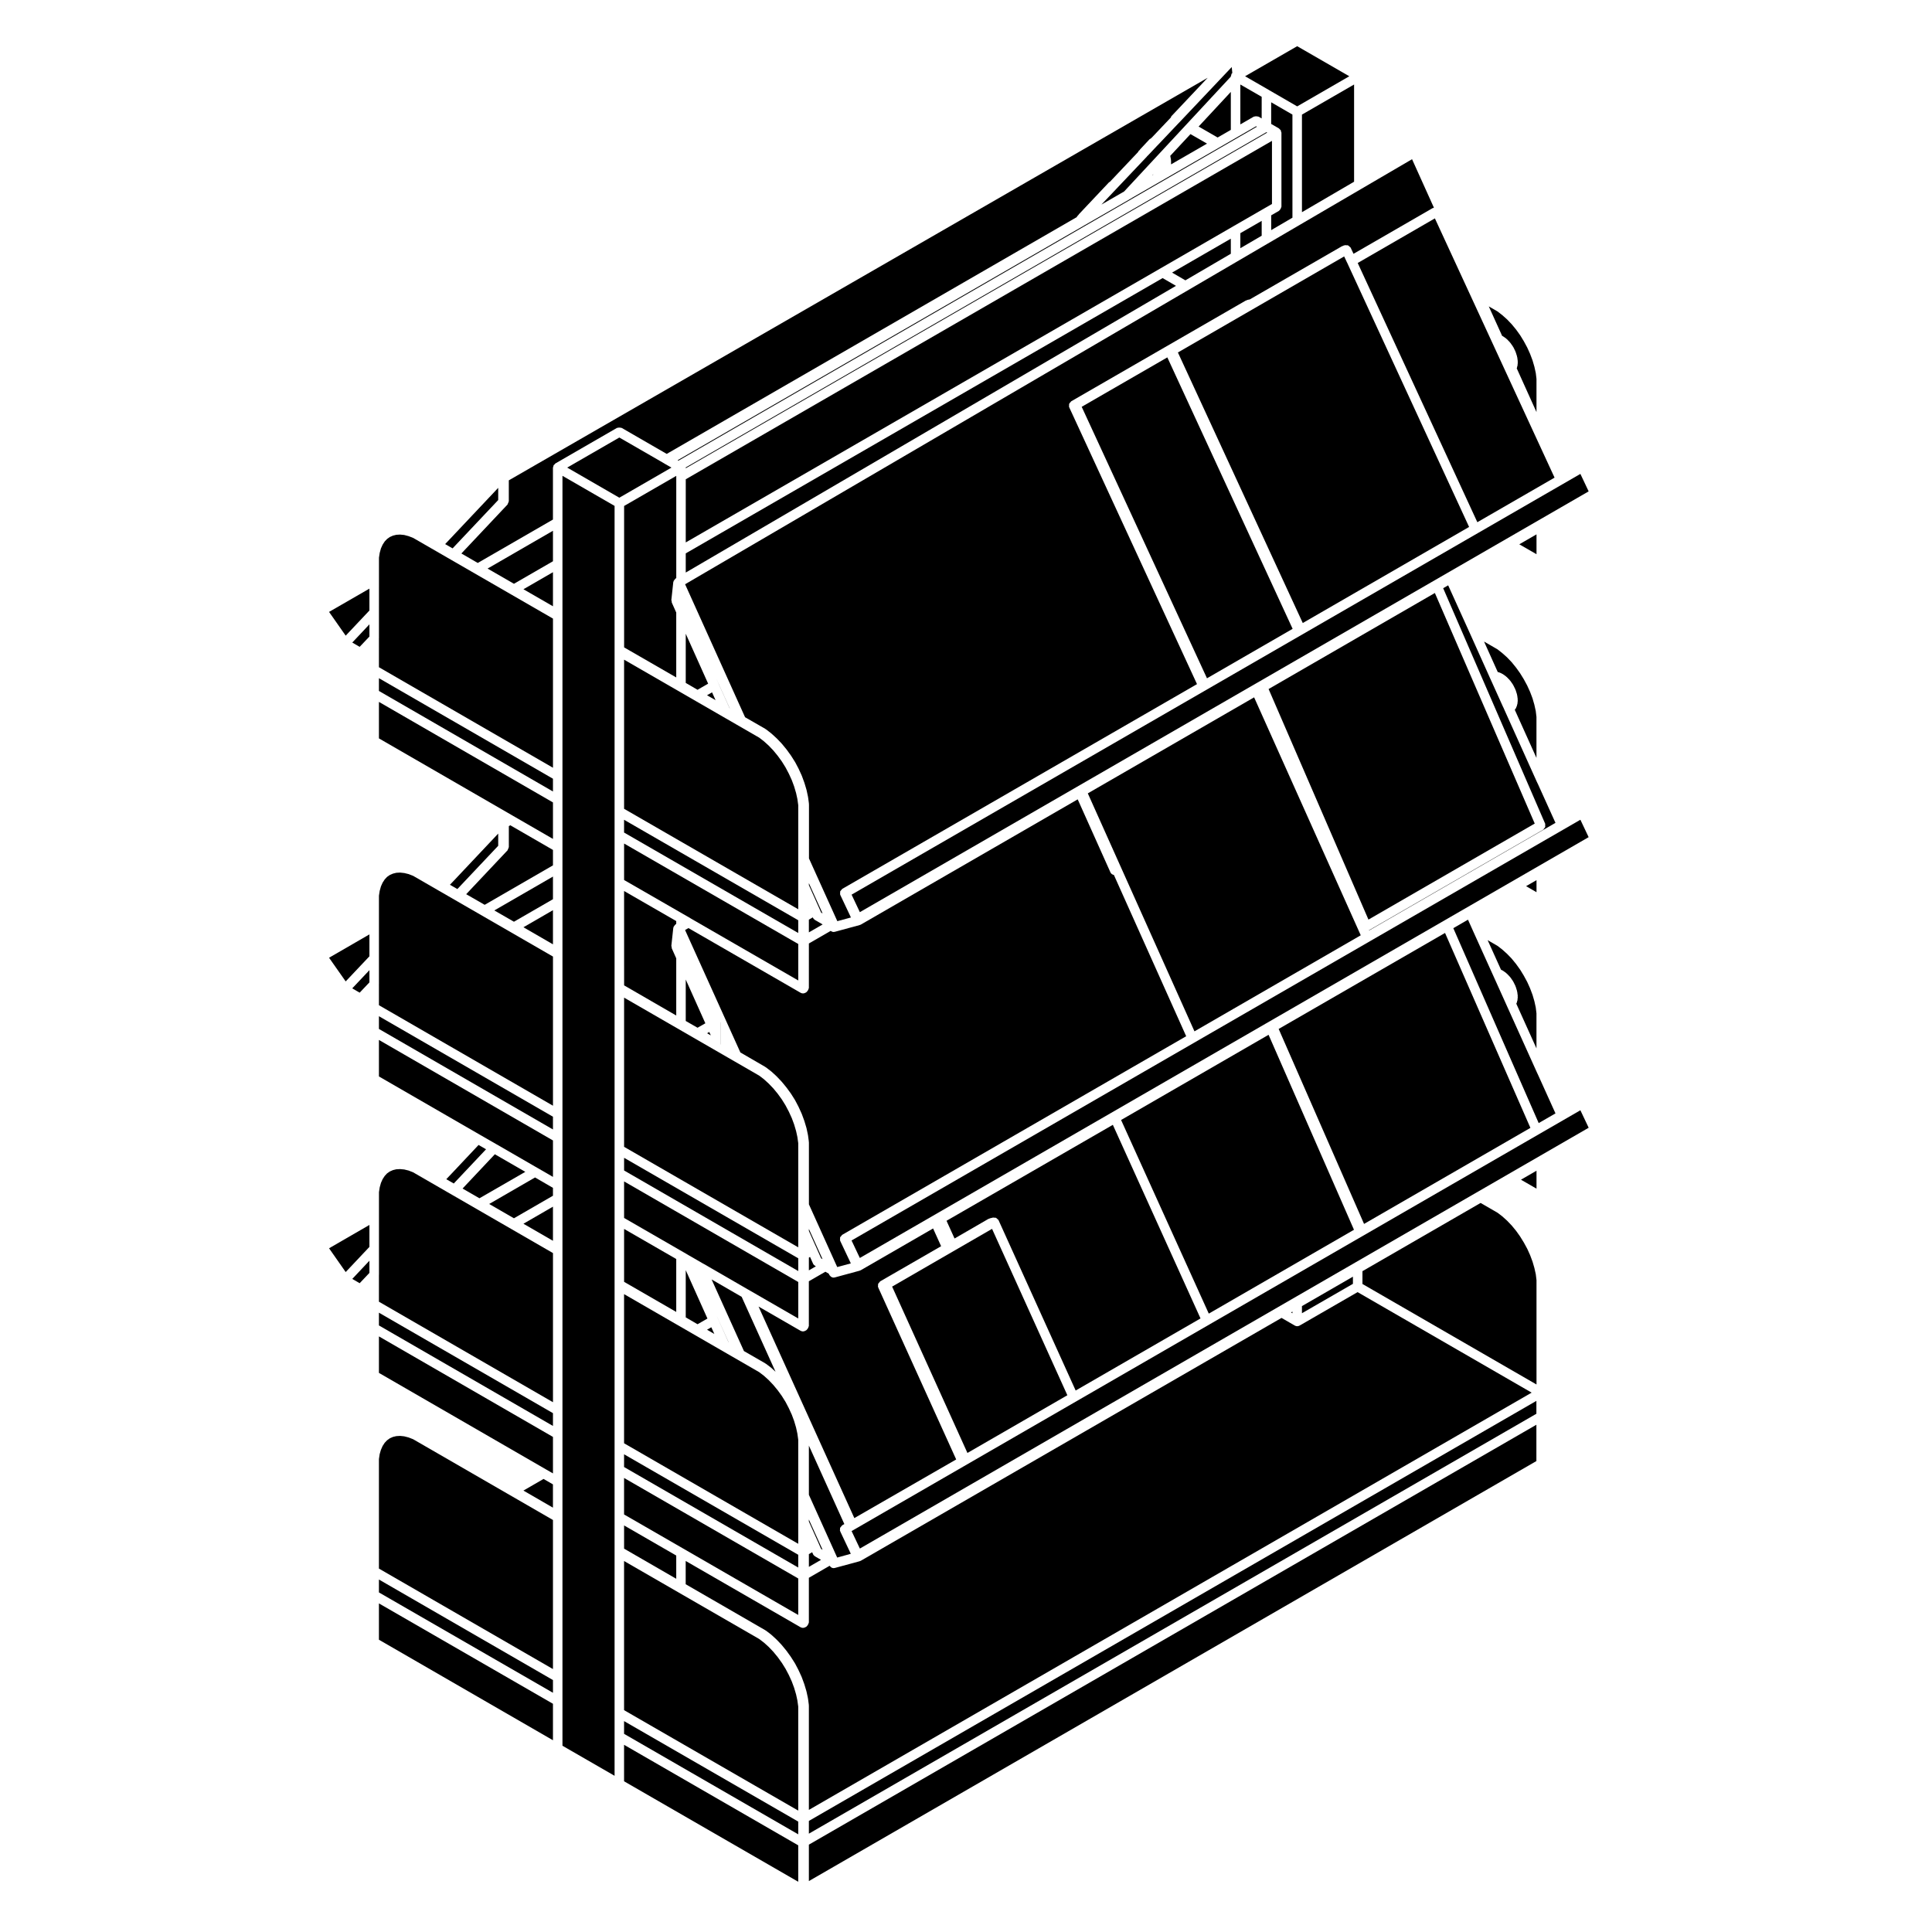 <?xml version="1.0" encoding="UTF-8"?>
<!-- Uploaded to: ICON Repo, www.iconrepo.com, Generator: ICON Repo Mixer Tools -->
<svg fill="#000000" width="800px" height="800px" version="1.1" viewBox="144 144 512 512" xmlns="http://www.w3.org/2000/svg">
 <g>
  <path d="m397.4 530.77-20.668-45.586c-0.016-0.039 0.012-0.082-0.004-0.117-0.016-0.047-0.066-0.07-0.074-0.117-0.023-0.105 0.047-0.195 0.051-0.309 0.004-0.121-0.039-0.238 0-0.352 0.02-0.066 0.055-0.105 0.086-0.16 0.066-0.133 0.168-0.207 0.277-0.312 0.074-0.074 0.09-0.188 0.188-0.246l16.148-9.316-2.125-4.699-19.156 11.059c-0.023 0.016-0.051 0.012-0.07 0.02-0.02 0.012-0.02 0.031-0.035 0.039-0.047 0.02-0.102 0.016-0.145 0.031-0.02 0.012-0.023 0.035-0.051 0.039l-6.578 1.785c-0.105 0.031-0.223 0.047-0.328 0.047-0.262 0-0.504-0.098-0.711-0.238-0.074-0.051-0.105-0.125-0.168-0.188-0.098-0.102-0.207-0.176-0.266-0.309l-0.137-0.297-0.898-0.523-4.383 2.527v11.859c0 0.059-0.055 0.102-0.066 0.152-0.02 0.16-0.098 0.281-0.176 0.43-0.082 0.145-0.145 0.273-0.281 0.371-0.047 0.035-0.051 0.102-0.102 0.125l-0.301 0.176c-0.004 0.004-0.012 0-0.012 0.004-0.191 0.109-0.406 0.172-0.629 0.172-0.215 0-0.434-0.059-0.621-0.168h-0.012l-11.133-6.422 25.387 56.062z"/>
  <path d="m551.16 521.57-192.8 111.28v9.656l192.8-111.31z"/>
  <path d="m502.54 484.23v-1.902l-13.512 7.805v1.887z"/>
  <path d="m486.51 491.59-0.375 0.219 0.375 0.215z"/>
  <path d="m358.36 595.98v27.664l191.54-110.58-46.125-26.637-15.371 8.867h-0.012c-0.188 0.105-0.402 0.168-0.621 0.168-0.215 0-0.434-0.059-0.625-0.168h-0.004l-3.523-2.035-111.49 64.355c-0.02 0.012-0.047 0.004-0.07 0.016-0.016 0.004-0.016 0.023-0.031 0.035-0.051 0.02-0.102 0.02-0.145 0.035-0.023 0.004-0.031 0.035-0.055 0.039l-6.578 1.785c-0.105 0.031-0.223 0.047-0.328 0.047-0.258 0-0.5-0.098-0.711-0.238-0.07-0.051-0.105-0.121-0.168-0.188-0.059-0.066-0.125-0.121-0.176-0.203l-5.508 3.188v11.844c0 0.055-0.055 0.09-0.059 0.141-0.02 0.168-0.102 0.289-0.18 0.434-0.082 0.145-0.141 0.277-0.273 0.371-0.047 0.035-0.047 0.102-0.098 0.125l-0.301 0.18c-0.004 0.004-0.016 0.004-0.02 0.004-0.195 0.109-0.414 0.176-0.637 0.176-0.215 0-0.43-0.059-0.621-0.168h-0.012l-30.445-17.566v6.168l21.109 12.191c0.023 0.012 0.023 0.047 0.051 0.059 0.023 0.02 0.059 0.004 0.086 0.023l1.375 1.047c0.02 0.016 0.016 0.039 0.031 0.055 0.02 0.016 0.047 0.004 0.059 0.023l1.309 1.199c0.012 0.012 0.004 0.023 0.02 0.039 0.012 0.012 0.031 0 0.039 0.016l1.289 1.352c0.016 0.016 0.004 0.035 0.02 0.047 0.012 0.016 0.031 0.012 0.039 0.023l1.215 1.473c0.012 0.012 0.004 0.031 0.016 0.039 0.012 0.016 0.031 0.012 0.039 0.031l1.145 1.582c0.012 0.016 0 0.031 0.012 0.047 0.004 0.012 0.023 0.012 0.031 0.02l1.047 1.652c0.012 0.016 0 0.035 0.012 0.055 0.012 0.02 0.035 0.02 0.047 0.039l0.906 1.734c0.004 0.012 0 0.023 0.004 0.035 0.004 0.016 0.02 0.016 0.023 0.023l0.812 1.77c0.012 0.02-0.004 0.039 0 0.059 0.012 0.016 0.031 0.016 0.035 0.035l0.656 1.785c0.004 0.016-0.004 0.023 0 0.039 0.004 0.016 0.02 0.016 0.023 0.035l0.535 1.785c0.004 0.02-0.012 0.039-0.004 0.059 0.004 0.016 0.023 0.02 0.031 0.039l0.379 1.758c0.004 0.016-0.016 0.035-0.012 0.055s0.023 0.031 0.031 0.051l0.227 1.715c0.004 0.035-0.023 0.059-0.023 0.09 0.004 0.023 0.035 0.043 0.035 0.066z"/>
  <path d="m355.54 596.25-0.227-1.625-0.344-1.586-0.523-1.773-0.613-1.652-0.777-1.707-0.883-1.672-0.98-1.57-1.094-1.52-1.164-1.414-1.223-1.285-1.23-1.113-1.285-0.984-35.812-20.664v39.523l46.156 26.621z"/>
  <path d="m467.31 182.99-0.012 0.004-0.297 0.168-0.004 0.004-22.973 13.25v0.004l-0.68 0.41h-0.012l-0.004 0.008-11.77 6.781-0.012 0.008h-0.004l-0.004 0.004-107.96 62.332 0.215 0.121 153.3-88.504-0.211-0.121-4.816 2.773-4.758 2.754z"/>
  <path d="m358.36 629.94 192.8-111.28v-3.414l-192.8 111.32z"/>
  <path d="m562.82 438.23-193.14 111.52 2.195 4.633 193.14-111.52z"/>
  <path d="m545.8 470.21-1.191-1.449-1.219-1.273-1.277-1.148-1.227-0.938-4.512-2.606-31.309 18.078v3.394l46.125 26.637v-27.645l-0.188-1.559-0.371-1.664-0.484-1.672-0.664-1.773-0.746-1.648-0.895-1.648-1.012-1.641z"/>
  <path d="m309.39 315.56 13.82 7.969v-17.199l-1.188-2.656c-0.051-0.105 0.012-0.215-0.012-0.328-0.02-0.109-0.105-0.203-0.098-0.316l0.516-4.781c0.004-0.039 0.047-0.059 0.055-0.102 0.012-0.055 0.004-0.098 0.023-0.145 0.031-0.105 0.109-0.16 0.172-0.25 0.02-0.047 0.051-0.07 0.082-0.109 0.082-0.105 0.133-0.203 0.238-0.273 0.031-0.02 0.031-0.066 0.066-0.082l0.152-0.086v-27.094l-13.82 7.977v37.477z"/>
  <path d="m355.54 626.74-46.156-26.629v3.375l46.156 26.629z"/>
  <path d="m309.39 483.7 13.82 7.977v-14.027l-13.82-7.969z"/>
  <path d="m332.51 495.74-1.141 0.652 1.941 1.125z"/>
  <path d="m337.05 499.67 0.039 0.023-3.152-6.961 0.312 0.703z"/>
  <path d="m346.84 505.32 0.051 0.07 0.082 0.02 1.375 1.035 0.035 0.062 0.066 0.027 1.078 1-8.98-19.863-7.965-4.606 8.57 18.98z"/>
  <path d="m325.73 493.12 3.125 1.816 2.625-1.508-5.75-12.82z"/>
  <path d="m355.54 633.03-46.156-26.637v9.664l46.156 26.629z"/>
  <path d="m546.86 400.98-1.09-1.516-1.176-1.438-1.188-1.23-1.316-1.18-1.219-0.941-2.629-1.523 3.535 7.824 0.176 0.07c0.051 0.02 0.059 0.082 0.105 0.105 0.047 0.02 0.098 0 0.137 0.031l0.891 0.621c0.035 0.023 0.035 0.074 0.066 0.105 0.035 0.023 0.086 0.016 0.117 0.051l0.828 0.848c0.031 0.031 0.016 0.07 0.039 0.102 0.023 0.031 0.07 0.023 0.098 0.059l0.715 1.023c0.02 0.031 0.004 0.066 0.02 0.098 0.02 0.031 0.059 0.031 0.074 0.066l0.555 1.117c0.016 0.035-0.004 0.07 0.004 0.105 0.016 0.035 0.059 0.047 0.07 0.082l0.359 1.152c0.016 0.039-0.02 0.07-0.012 0.105 0.012 0.035 0.055 0.059 0.059 0.105l0.141 1.094c0.004 0.055-0.039 0.098-0.039 0.141 0 0.047 0.051 0.09 0.047 0.137l-0.098 0.973c-0.004 0.07-0.074 0.109-0.098 0.18-0.016 0.066 0.023 0.121 0 0.18l-0.195 0.473 5.344 11.836v-9.273l-0.188-1.566-0.367-1.668-0.488-1.676-0.664-1.762v-0.004l-0.742-1.648-0.906-1.672z"/>
  <path d="m361.6 477.46 0.383 0.223-3.621-8.008v0.539l2.051 4.574z"/>
  <path d="m358.36 480.66 1.863-1.078-0.242-0.141c-0.004 0-0.004-0.012-0.016-0.016-0.211-0.133-0.395-0.312-0.508-0.559l-0.785-1.77-0.312 0.18z"/>
  <path d="m551.19 454.25-4.117 2.383 4.117 2.375z"/>
  <path d="m478.36 206.47v-3.938l-5.656 3.258v3.984z"/>
  <path d="m470.18 211.25v-4l-15.566 8.992 3.527 2.051z"/>
  <path d="m325.73 290.65v5.082l129.92-75.98-3.543-2.055z"/>
  <path d="m483.53 198.93c-0.02 0.168-0.098 0.289-0.18 0.434-0.086 0.145-0.145 0.266-0.281 0.367-0.051 0.035-0.051 0.105-0.105 0.133l-2.086 1.203v3.918l5.633-3.293-0.004-27.328-5.633-3.258v5.738l2.086 1.203c0.055 0.031 0.055 0.098 0.105 0.133 0.09 0.07 0.152 0.133 0.223 0.223 0.039 0.047 0.105 0.051 0.137 0.105 0.031 0.055 0 0.109 0.02 0.172 0.047 0.105 0.07 0.191 0.086 0.309 0.012 0.055 0.066 0.098 0.066 0.156v19.633c-0.004 0.062-0.059 0.098-0.066 0.152z"/>
  <path d="m325.73 287.75 125.75-72.594 19.336-11.176 0.004-0.004 8.18-4.719h0.004l2.082-1.199v-16.73l-155.35 89.68z"/>
  <path d="m489.03 200.23 13.816-8.074v-25.762l-13.816 7.977z"/>
  <path d="m534.33 390.62-0.207-0.469-0.004-0.004-1.086-2.422-3.887 2.25 22.625 51.656 4.449-2.57-4.606-10.188-0.312-0.664v-0.008h-0.004l-8.016-17.766-0.008-0.012-0.43-0.961v-0.012l-0.012-0.023-0.004-0.004-2.691-5.961-0.004-0.004-0.438-0.98-0.016-0.027-5.344-11.82v-0.004z"/>
  <path d="m476.43 174.89c0.152-0.066 0.293-0.066 0.457-0.066 0.168 0 0.301 0 0.453 0.059 0.055 0.023 0.121-0.004 0.176 0.023l0.84 0.484 0.004-5.734-5.656-3.258v10.566l3.559-2.055c0.047-0.031 0.109 0.004 0.168-0.02z"/>
  <path d="m341.45 334.07 5.387 3.098c0.031 0.016 0.031 0.055 0.055 0.074 0.031 0.016 0.059 0 0.086 0.02l1.375 1.062c0.016 0.012 0.016 0.035 0.031 0.051 0.016 0.016 0.039 0.004 0.055 0.02l1.309 1.199c0.012 0.012 0.004 0.023 0.016 0.035 0.016 0.012 0.035 0.004 0.047 0.016l1.289 1.344c0.016 0.016 0.004 0.035 0.02 0.051 0.012 0.016 0.035 0.012 0.047 0.023l1.215 1.477c0.012 0.012 0.004 0.031 0.016 0.039 0.004 0.012 0.023 0.012 0.035 0.02l1.145 1.582c0.012 0.012 0 0.023 0.012 0.039 0.004 0.012 0.023 0.012 0.031 0.02l1.047 1.656c0.012 0.016 0 0.035 0.012 0.051 0.012 0.016 0.035 0.016 0.047 0.035l0.906 1.727c0.004 0.012 0 0.023 0.004 0.035 0.004 0.012 0.02 0.012 0.023 0.023l0.812 1.77c0.012 0.02-0.004 0.039 0 0.059 0.012 0.016 0.031 0.016 0.035 0.035l0.656 1.785c0.004 0.012-0.004 0.023 0 0.039s0.02 0.016 0.023 0.031l0.535 1.785c0.004 0.02-0.012 0.035-0.004 0.055 0.004 0.02 0.023 0.023 0.031 0.047l0.379 1.77c0.004 0.016-0.012 0.031-0.012 0.047 0.004 0.02 0.023 0.031 0.031 0.051l0.227 1.703c0.004 0.031-0.023 0.055-0.023 0.086 0.004 0.031 0.035 0.047 0.035 0.082v14.379l7.512 16.625 3.602-0.977-0.23-0.5v-0.004l-2.574-5.445c-0.016-0.031 0.004-0.059-0.004-0.09-0.016-0.035-0.055-0.055-0.07-0.102-0.035-0.121 0.039-0.223 0.039-0.344 0-0.133-0.051-0.25-0.012-0.379 0.016-0.051 0.047-0.086 0.066-0.133 0.066-0.137 0.176-0.211 0.281-0.316 0.086-0.086 0.105-0.207 0.207-0.266l94.016-54.266-33.855-73.336c-0.016-0.035 0.012-0.07-0.004-0.105-0.016-0.039-0.066-0.066-0.074-0.109-0.031-0.109 0.047-0.211 0.047-0.324 0.004-0.125-0.047-0.242-0.004-0.363 0.02-0.059 0.055-0.098 0.082-0.152 0.066-0.137 0.172-0.211 0.281-0.316 0.082-0.074 0.098-0.191 0.191-0.246l46.281-26.707c0.055-0.031 0.117 0 0.176-0.023 0.059-0.02 0.082-0.09 0.141-0.105l0.559-0.141c0.035-0.012 0.059 0.02 0.098 0.016l24.52-14.148c0.051-0.031 0.105 0 0.156-0.02 0.055-0.02 0.07-0.086 0.125-0.102l0.523-0.145c0.117-0.031 0.215 0.039 0.328 0.039 0.133 0 0.258-0.051 0.383-0.004 0.055 0.016 0.09 0.047 0.141 0.07 0.137 0.059 0.215 0.176 0.324 0.289 0.082 0.074 0.195 0.098 0.258 0.195 0.012 0.016 0 0.039 0.004 0.059 0.012 0.016 0.035 0.016 0.047 0.035l0.75 1.605 20.98-12.117c0.059-0.035 0.125 0 0.188-0.023 0.055-0.02 0.082-0.082 0.133-0.098l-5.789-12.832-192.65 112.64z"/>
  <path d="m325.72 267.88 0.008 0.031v0.184l154.09-88.953-0.199-0.117z"/>
  <path d="m480.25 167.84 7.519 4.352 13.812-7.981-13.812-7.969-13.812 7.965 6.289 3.625z"/>
  <path d="m527.78 299.12-1.324 0.762 27.023 62.402c0.059 0.137 0 0.273 0.004 0.414 0.016 0.168 0.059 0.316 0.012 0.473-0.055 0.16-0.18 0.25-0.297 0.383-0.09 0.105-0.117 0.246-0.246 0.324l-46.18 26.66 0.031 0.066 49.414-28.535-4.606-10.184-0.309-0.641v-0.012c-0.004-0.004-0.012-0.004-0.012-0.012l-8.52-18.914s-0.004 0-0.004-0.004l-0.367-0.836c-0.012-0.016-0.023-0.02-0.035-0.039l-3.043-6.746-0.004-0.004-0.402-0.883v-0.004l-5.516-12.27s-0.004 0-0.004-0.004l-0.215-0.48z"/>
  <path d="m535.51 282.39 20.465-11.812-31.715-68.703-20.453 11.82z"/>
  <path d="m562.82 361.24-193.15 111.5 2.195 4.637 193.14-111.52z"/>
  <path d="m551.19 377.25-2.762 1.594 2.762 1.602z"/>
  <path d="m551.19 285.61-4.559 2.637 4.559 2.625z"/>
  <path d="m544.62 319.5-1.258-1.316-1.23-1.094-1.281-1.008-3.562-2.062 3.641 8.098c0.055 0.012 0.105-0.02 0.156 0l0.867 0.348c0.051 0.02 0.066 0.082 0.105 0.105 0.051 0.023 0.105 0 0.145 0.035l0.891 0.629c0.035 0.023 0.031 0.074 0.066 0.102 0.031 0.023 0.082 0.016 0.105 0.047l0.828 0.848c0.031 0.031 0.016 0.07 0.039 0.102 0.023 0.031 0.07 0.023 0.098 0.059l0.715 1.023c0.02 0.031 0.004 0.07 0.02 0.102 0.02 0.031 0.059 0.031 0.074 0.066l0.555 1.125c0.016 0.031-0.004 0.066 0.004 0.102 0.016 0.035 0.059 0.047 0.07 0.082l0.359 1.145c0.016 0.039-0.02 0.074-0.012 0.117 0.012 0.039 0.055 0.059 0.059 0.102l0.141 1.098c0.004 0.051-0.039 0.09-0.039 0.141 0 0.051 0.051 0.09 0.047 0.141l-0.098 0.961c-0.012 0.074-0.074 0.117-0.098 0.188-0.016 0.059 0.023 0.121 0 0.18l-0.316 0.762c-0.047 0.105-0.137 0.16-0.207 0.246-0.035 0.047-0.02 0.105-0.066 0.152l5.738 12.727v-10.863l-0.188-1.559-0.367-1.668-0.488-1.688-0.656-1.734-0.766-1.684-0.891-1.648-0.984-1.598-1.062-1.48z"/>
  <path d="m542.2 233.05 0.891 0.613c0.035 0.023 0.035 0.074 0.07 0.105s0.086 0.016 0.117 0.051l0.828 0.848c0.023 0.023 0.016 0.07 0.039 0.102 0.023 0.031 0.07 0.023 0.09 0.055l0.715 1.012c0.02 0.031 0.004 0.07 0.023 0.102 0.02 0.031 0.066 0.035 0.082 0.07l0.555 1.133c0.016 0.035-0.004 0.07 0.004 0.105 0.016 0.031 0.055 0.039 0.066 0.074l0.359 1.148c0.016 0.035-0.02 0.07-0.012 0.109 0.012 0.039 0.055 0.059 0.059 0.102l0.141 1.082c0.004 0.055-0.039 0.09-0.039 0.145 0 0.051 0.051 0.086 0.047 0.141l-0.098 0.973c-0.012 0.074-0.074 0.117-0.098 0.191-0.02 0.066 0.023 0.125-0.004 0.191l-0.09 0.207 5.238 11.598v-8.793l-0.188-1.559-0.367-1.664-0.488-1.676-0.664-1.762-0.754-1.668-0.883-1.637-0.977-1.598-1.09-1.516-1.164-1.41-1.199-1.258-1.301-1.16-1.258-0.973-2.312-1.336 3.551 7.836c0.035 0.012 0.074-0.012 0.109 0.016z"/>
  <path d="m371.87 385.73 193.14-111.51-2.191-4.629-193.14 111.5z"/>
  <path d="m430.66 251.81 33.203 71.945 22.695-13.109-33.203-71.934z"/>
  <path d="m501.02 213.66-0.004-0.051-0.043-0.047-0.754-1.605-44.062 25.453 33.09 71.695 44.078-25.457-32.262-69.91v-0.004l-0.016-0.031v-0.02z"/>
  <path d="m309.39 466.77 15.711 9.062h0.004l1.34 0.785 3.652 2.109v0.004l0.32 0.18 0.008 0.012h0.031l11.691 6.762h0.008l0.75 0.434h0.004l12.637 7.293v-9.668l-46.156-26.652z"/>
  <path d="m309.39 358.34 46.156 26.625v-27.566l-0.227-1.637-0.344-1.574-0.523-1.777-0.613-1.652-0.777-1.703-0.891-1.691-0.973-1.562-1.086-1.496-1.156-1.41-1.254-1.316-1.246-1.125-1.25-0.965-35.816-20.672z"/>
  <path d="m325.73 324.98 3.125 1.82 2.809-1.625-5.934-13.23z"/>
  <path d="m337.35 331.69 0.039 0.027-3.629-8.023 0.664 1.488v0.016z"/>
  <path d="m332.7 327.48-1.332 0.773 2.262 1.297z"/>
  <path d="m358.36 384.79 0.02-0.008-0.02-0.047z"/>
  <path d="m358.36 391.09 3.652-2.106-2.023-1.168c-0.012-0.004-0.012-0.016-0.016-0.02-0.215-0.133-0.398-0.316-0.516-0.562l-0.055-0.121-1.043 0.605z"/>
  <path d="m358.36 405.84c0 0.066-0.059 0.105-0.07 0.168-0.023 0.168-0.098 0.289-0.176 0.434-0.09 0.137-0.152 0.258-0.289 0.359-0.051 0.035-0.055 0.105-0.109 0.141l-0.301 0.168c-0.195 0.105-0.406 0.156-0.613 0.156-0.223 0-0.441-0.059-0.637-0.172l-29.723-17.145-0.887 0.52 0.121 0.277 14.531 32.164 6.629 3.848c0.023 0.02 0.023 0.051 0.051 0.07 0.023 0.016 0.055 0 0.082 0.02l1.375 1.055c0.02 0.012 0.016 0.039 0.031 0.051 0.02 0.016 0.047 0.012 0.059 0.02l1.309 1.199c0.012 0.012 0.004 0.031 0.02 0.039 0.012 0.012 0.031 0.012 0.039 0.02l1.289 1.352c0.016 0.012 0.004 0.035 0.02 0.051 0.012 0.012 0.035 0.012 0.047 0.02l1.215 1.477c0.012 0.016 0.004 0.031 0.012 0.039 0.012 0.012 0.023 0.012 0.035 0.02l1.145 1.57c0.012 0.012 0 0.031 0.012 0.039 0.012 0.02 0.031 0.016 0.039 0.031l1.043 1.656c0.012 0.016 0 0.035 0.012 0.051 0.012 0.016 0.031 0.016 0.039 0.035l0.906 1.727c0.004 0.016 0 0.023 0.004 0.035 0.004 0.016 0.02 0.016 0.023 0.031l0.812 1.773c0.012 0.016-0.004 0.035 0 0.055 0.012 0.016 0.031 0.016 0.035 0.035l0.656 1.785c0.004 0.016-0.004 0.023 0 0.039 0.004 0.016 0.02 0.016 0.023 0.035l0.535 1.785c0.004 0.02-0.012 0.039-0.004 0.059 0.004 0.02 0.023 0.02 0.031 0.039l0.379 1.773c0.004 0.016-0.012 0.031-0.012 0.051 0.004 0.02 0.023 0.031 0.031 0.051l0.227 1.715c0.004 0.031-0.023 0.051-0.023 0.086 0.004 0.031 0.035 0.047 0.035 0.082v16.43l7.5 16.621 3.606-0.973-0.227-0.492-2.574-5.441c-0.012-0.031 0.004-0.055-0.004-0.082-0.016-0.035-0.051-0.051-0.059-0.09-0.039-0.117 0.035-0.227 0.031-0.344 0-0.137-0.055-0.266-0.012-0.398 0.016-0.047 0.039-0.082 0.059-0.121 0.059-0.137 0.172-0.211 0.281-0.316 0.082-0.09 0.105-0.211 0.211-0.281l91.168-52.633-19.156-42.738c-0.383-0.082-0.734-0.293-0.91-0.676l-8.68-19.363-57.473 33.191c-0.023 0.016-0.055 0.004-0.082 0.02-0.016 0.004-0.016 0.031-0.035 0.035-0.047 0.02-0.098 0.016-0.137 0.031-0.02 0.004-0.031 0.031-0.051 0.035l-6.578 1.785c-0.105 0.031-0.223 0.047-0.328 0.047-0.262 0-0.504-0.098-0.715-0.238-0.023-0.016-0.047-0.023-0.066-0.047l-5.777 3.336z"/>
  <path d="m321.94 267.92-1.504-0.863-0.324-0.188-0.02-0.02-0.047-0.027h-0.008l-0.41-0.246h-0.004l-11.492-6.629-13.816 7.969 13.816 7.981z"/>
  <path d="m361.15 384.8 0.453 1.039 0.391 0.223-3.633-8.016v0.523l2.785 6.223v0.004z"/>
  <path d="m432.28 354.25 28.266 63.066 44.066-25.453-28.258-63.059z"/>
  <path d="m241.9 312.69v-3.231l-4.543 4.824 1.957 1.137z"/>
  <path d="m241.9 305.79v-5.797l-10.695 6.168 4.406 6.297z"/>
  <path d="m241.9 474.44v-5.816l-10.695 6.184 4.406 6.301z"/>
  <path d="m306.87 604.21v-326.14l-13.812-7.973v12.312l-0.016 0.035 0.016 0.035v91.57l-0.016 0.035 0.016 0.035v232.52l13.812 7.965z"/>
  <path d="m241.9 481.33v-3.223l-4.543 4.82 1.957 1.137z"/>
  <path d="m241.9 404.34v-3.234l-4.555 4.82 1.969 1.141z"/>
  <path d="m241.9 397.43v-5.805l-10.695 6.184 4.406 6.277z"/>
  <path d="m309.39 405.13 13.82 7.992v-15.148l-1.188-2.664c-0.051-0.105 0.012-0.211-0.012-0.328-0.02-0.117-0.105-0.203-0.098-0.316l0.516-4.781c0.004-0.047 0.051-0.07 0.059-0.109 0.016-0.055 0-0.102 0.02-0.152 0.031-0.098 0.117-0.145 0.172-0.23 0.02-0.039 0.051-0.07 0.074-0.109 0.086-0.105 0.141-0.207 0.258-0.281 0.035-0.02 0.039-0.07 0.074-0.09l0.125-0.07v-0.75l-13.82-7.965 0.008 25.004z"/>
  <path d="m355.54 387.87-46.156-26.621v3.383l46.156 26.621z"/>
  <path d="m309.39 377.21 15.711 9.047 1.902 1.098 0.035 0.051h0.031l0.02 0.016h0.016l0.004 0.012 28.438 16.402v-9.668l-46.156-26.621z"/>
  <path d="m355.54 525.54-0.227-1.629-0.344-1.582-0.523-1.773-0.609-1.641-0.801-1.75-0.863-1.652-0.98-1.57-1.078-1.492-1.18-1.43-1.223-1.285-1.25-1.129-1.266-0.969-35.812-20.68v39.523l46.156 26.641z"/>
  <path d="m334.88 414.92h0.023v5.883h-0.023z"/>
  <path d="m309.39 454.19 46.156 26.652v-3.379l-46.156-26.633z"/>
  <path d="m331.38 417.82 0.992 0.57-0.406-0.902z"/>
  <path d="m309.39 447.92 46.156 26.637v-27.586l-0.227-1.633-0.344-1.582-0.523-1.773-0.613-1.652-0.777-1.707-0.891-1.691-0.98-1.578-1.082-1.496-1.145-1.391-1.234-1.289-1.277-1.168-1.25-0.953-35.812-20.672z"/>
  <path d="m325.73 403.59v10.98l3.125 1.793 2.07-1.18z"/>
  <path d="m369.47 555.77-0.227-0.488v-0.004l-2.574-5.441c-0.02-0.035 0.012-0.074-0.004-0.109-0.02-0.047-0.066-0.07-0.082-0.117-0.031-0.109 0.047-0.207 0.047-0.312 0.004-0.121-0.047-0.242-0.004-0.359 0.016-0.059 0.055-0.102 0.086-0.145 0.066-0.137 0.168-0.215 0.281-0.324 0.074-0.082 0.098-0.195 0.191-0.25l0.574-0.328-9.395-20.793v13.039l7.5 16.629z"/>
  <path d="m394.84 467.52 2.125 4.695 9.004-5.211c0.059-0.031 0.121 0 0.18-0.02 0.059-0.031 0.086-0.102 0.145-0.105l0.887-0.215c0.105-0.031 0.203 0.039 0.309 0.047 0.133 0 0.246-0.039 0.367 0 0.059 0.02 0.105 0.055 0.16 0.082 0.133 0.066 0.211 0.172 0.312 0.281 0.074 0.082 0.188 0.098 0.242 0.188 0.012 0.02 0 0.051 0.012 0.07s0.035 0.02 0.047 0.039l20.434 45.133 33.086-19.105-23.234-51.309z"/>
  <path d="m355.54 556.03-46.156-26.629v3.375l46.156 26.637z"/>
  <path d="m361.99 554.7-3.633-8.016v0.539l2.609 5.812v0.012l0.629 1.43z"/>
  <path d="m482.86 416.68 22.629 51.672 44.086-25.453-22.625-51.66z"/>
  <path d="m441.1 440.81 23.242 51.312 38.477-22.219-22.633-51.672z"/>
  <path d="m400.38 529.05 26.48-15.297-19.957-44.094-26.48 15.305z"/>
  <path d="m359.98 556.44c-0.215-0.133-0.402-0.316-0.516-0.562l-0.23-0.523-0.871 0.504v3.375l3.219-1.859-1.586-0.91c-0.012-0.008-0.012-0.02-0.016-0.023z"/>
  <path d="m309.39 554.41 13.82 7.981v-6.156l-13.82-7.977z"/>
  <path d="m355.54 571.98v-9.668l-46.156-26.637v9.672l15.711 9.059z"/>
  <path d="m480.19 326.6 26.465 61.102 44.066-25.449-26.465-61.105z"/>
  <path d="m270.61 293.19 19.926-11.504v-13.77c0-0.059 0.059-0.102 0.066-0.156 0.016-0.109 0.039-0.195 0.082-0.301 0.023-0.055-0.004-0.117 0.023-0.172 0.031-0.055 0.102-0.059 0.137-0.105 0.07-0.09 0.133-0.152 0.223-0.223 0.051-0.035 0.051-0.105 0.105-0.133l16.324-9.426c0.055-0.031 0.109 0 0.168-0.02 0.156-0.066 0.293-0.066 0.465-0.066 0.16 0 0.301 0 0.457 0.066 0.055 0.02 0.117-0.012 0.172 0.02l11.93 6.887 108.68-62.754c0.039-0.059 0.023-0.141 0.074-0.195l0.312-0.332c0.023-0.039 0.066-0.055 0.09-0.098l0.02-0.02c0.02-0.023 0.012-0.066 0.035-0.09l8.016-8.5c0.004-0.004 0.012 0 0.016-0.004 0.055-0.051 0.133-0.051 0.191-0.098l7.457-7.879c0.109-0.207 0.223-0.422 0.441-0.543h0.02c0.035-0.051 0.035-0.109 0.082-0.156 0.004-0.012 0-0.02 0.012-0.031l0.133-0.137 2.43-2.602c0.082-0.086 0.203-0.074 0.301-0.137l0.012-0.012c0.012-0.02-0.004-0.051 0.012-0.07 0.051-0.07 0.133-0.082 0.191-0.137l5.082-5.359c0.012-0.016-0.004-0.035 0.004-0.055 0.012-0.016 0.031-0.016 0.039-0.031 0.047-0.082 0.012-0.168 0.082-0.238l0.203-0.215h0.004l9.418-9.98-185.2 106.68v5.547c0 0.059-0.055 0.098-0.066 0.152-0.02 0.16-0.09 0.277-0.168 0.418-0.055 0.098-0.035 0.211-0.109 0.293l-0.023 0.023-12.203 12.949z"/>
  <path d="m290.54 295.64-7.824 4.516 7.824 4.512z"/>
  <path d="m290.54 284.66-17.328 10.016 6.988 4.031 10.34-5.969z"/>
  <path d="m244.42 313.34v7.481l46.125 26.641v-39.527l-37.051-21.383-1.215-0.469-1.164-0.309-1.082-0.105-0.996 0.055-0.902 0.223-0.828 0.367-0.734 0.523-0.625 0.66-0.551 0.852-0.438 0.969-0.332 1.199-0.195 1.27v6.019l-0.004 8.484v6.898c0 0.02-0.023 0.035-0.023 0.059 0.004 0.023 0.016 0.047 0.02 0.07-0.012 0.012-0.004 0.012-0.004 0.023z"/>
  <path d="m290.54 385.21-7.824 4.523 7.824 4.523z"/>
  <path d="m244.42 429.27 26.809 15.48h0.004l4.172 2.398 0.016 0.012 0.004 0.004 0.023 0.016 0.027 0.035 0.066 0.008 10.391 6.004h0.008l0.426 0.25 0.016 0.016 0.039 0.008 4.121 2.387v-9.656l-46.121-26.637z"/>
  <path d="m290.54 439.94-46.121-26.633v3.375l46.121 26.637z"/>
  <path d="m244.42 404.98v5.41l46.125 26.637v-39.527l-37.055-21.387-1.199-0.469-1.16-0.281-1.113-0.121-0.984 0.055-0.902 0.223-0.84 0.367-0.727 0.508-0.621 0.672-0.551 0.852-0.441 0.988-0.332 1.195-0.195 1.266v23.477c0 0.02-0.023 0.035-0.023 0.059 0.004 0.023 0.02 0.047 0.02 0.07-0.008 0 0 0.004 0 0.008z"/>
  <path d="m290.54 382.3v-6l-15.539 8.977 5.199 2.992z"/>
  <path d="m290.54 350.37-46.121-26.641v3.379l46.121 26.645z"/>
  <path d="m244.42 339.68 35.02 20.227h0.004l0.418 0.242 0.004 0.004 10.676 6.168v-9.668l-46.121-26.641z"/>
  <path d="m290.54 373.33v-4.09l-11.309-6.535-0.383 0.223v5.559c0 0.066-0.059 0.105-0.07 0.168-0.02 0.16-0.09 0.277-0.172 0.418-0.051 0.09-0.031 0.203-0.105 0.277l-0.02 0.02-10.938 11.602 4.902 2.816z"/>
  <path d="m283.21 454.55-8.07-4.66-8.555 9.086 4.473 2.578z"/>
  <path d="m470.18 178.42v-10.066l-8.535 9.184 5.039 2.902z"/>
  <path d="m282.71 539.02 7.824 4.523v-6.168l-2.488-1.441z"/>
  <path d="m244.42 507.83 44.266 25.57 1.855 1.066v-9.668l-46.121-26.637z"/>
  <path d="m454.13 185.3 0.188 0.996c0.012 0.047-0.031 0.082-0.023 0.121 0.004 0.039 0.047 0.066 0.047 0.105v1.012c0 0.012-0.016 0.02-0.016 0.035l9.547-5.508-4.387-2.523z"/>
  <path d="m290.54 518.5-46.121-26.625v3.379l46.121 26.633z"/>
  <path d="m456.36 176.62c-0.012 0.012-0.023 0.016-0.035 0.031l-5.289 5.582c-0.004 0-0.012 0-0.012 0.004-0.004 0 0 0.004-0.004 0.012l-0.379 0.387-2.523 2.672c-0.031 0.031-0.074 0.02-0.105 0.047-0.031 0.035-0.016 0.09-0.051 0.121l-0.359 0.379-7.859 8.297v0.004l-3.856 4.062 6.016-3.473 28.273-30.434v-0.102c0-0.066 0.059-0.102 0.07-0.16 0.016-0.109 0.035-0.195 0.082-0.301 0.02-0.055-0.012-0.117 0.02-0.168 0.031-0.055 0.102-0.055 0.137-0.105 0.039-0.051 0.039-0.121 0.086-0.168l-0.145-1.543-14.051 14.844c-0.008 0.008-0.012 0.008-0.016 0.012z"/>
  <path d="m290.54 595.52-46.121-26.602v9.625l46.121 26.641z"/>
  <path d="m244.42 566.01 46.121 26.594v-3.371l-46.121-26.641z"/>
  <path d="m244.42 559.69 46.121 26.629v-39.508l-37.055-21.402-1.203-0.469-1.168-0.301-1.09-0.113-1.012 0.062-0.887 0.211-0.816 0.363-0.75 0.543-0.609 0.645-0.555 0.852-0.457 1.039-0.32 1.109-0.199 1.305z"/>
  <path d="m449.35 190.45 0.301-0.176c-0.035-0.016-0.074-0.012-0.109-0.031z"/>
  <path d="m272.81 448.57-1.98-1.145-5.559 5.902v0.004l-1.02 1.082-1.98 2.086 1.98 1.141z"/>
  <path d="m244.42 481.98v6.988l46.125 26.633v-39.523l-37.059-21.398-1.195-0.473-1.152-0.281-1.113-0.105-1.004 0.051-0.883 0.215-0.848 0.371-0.719 0.508-0.629 0.684-0.543 0.836-0.441 0.984-0.332 1.188-0.195 1.27v21.895c0 0.023-0.023 0.039-0.023 0.066 0 0.031 0.016 0.051 0.02 0.074-0.016 0.008-0.008 0.008-0.008 0.02z"/>
  <path d="m276.03 276.52v-3.234l-10.758 11.406-1.02 1.082v0.004l-2.285 2.41 1.973 1.137z"/>
  <path d="m290.54 460.88v-2.086l-4.75-2.754-12.152 7.027 6.562 3.789z"/>
  <path d="m276.03 368.14v-3.227l-10.758 11.41v0.008l-1.02 1.082h-0.008l-1.008 1.062 1.973 1.133z"/>
  <path d="m290.54 463.78-7.824 4.523 7.824 4.519z"/>
  <path d="m333.53 414.84 0.156 0.355z"/>
 </g>
</svg>